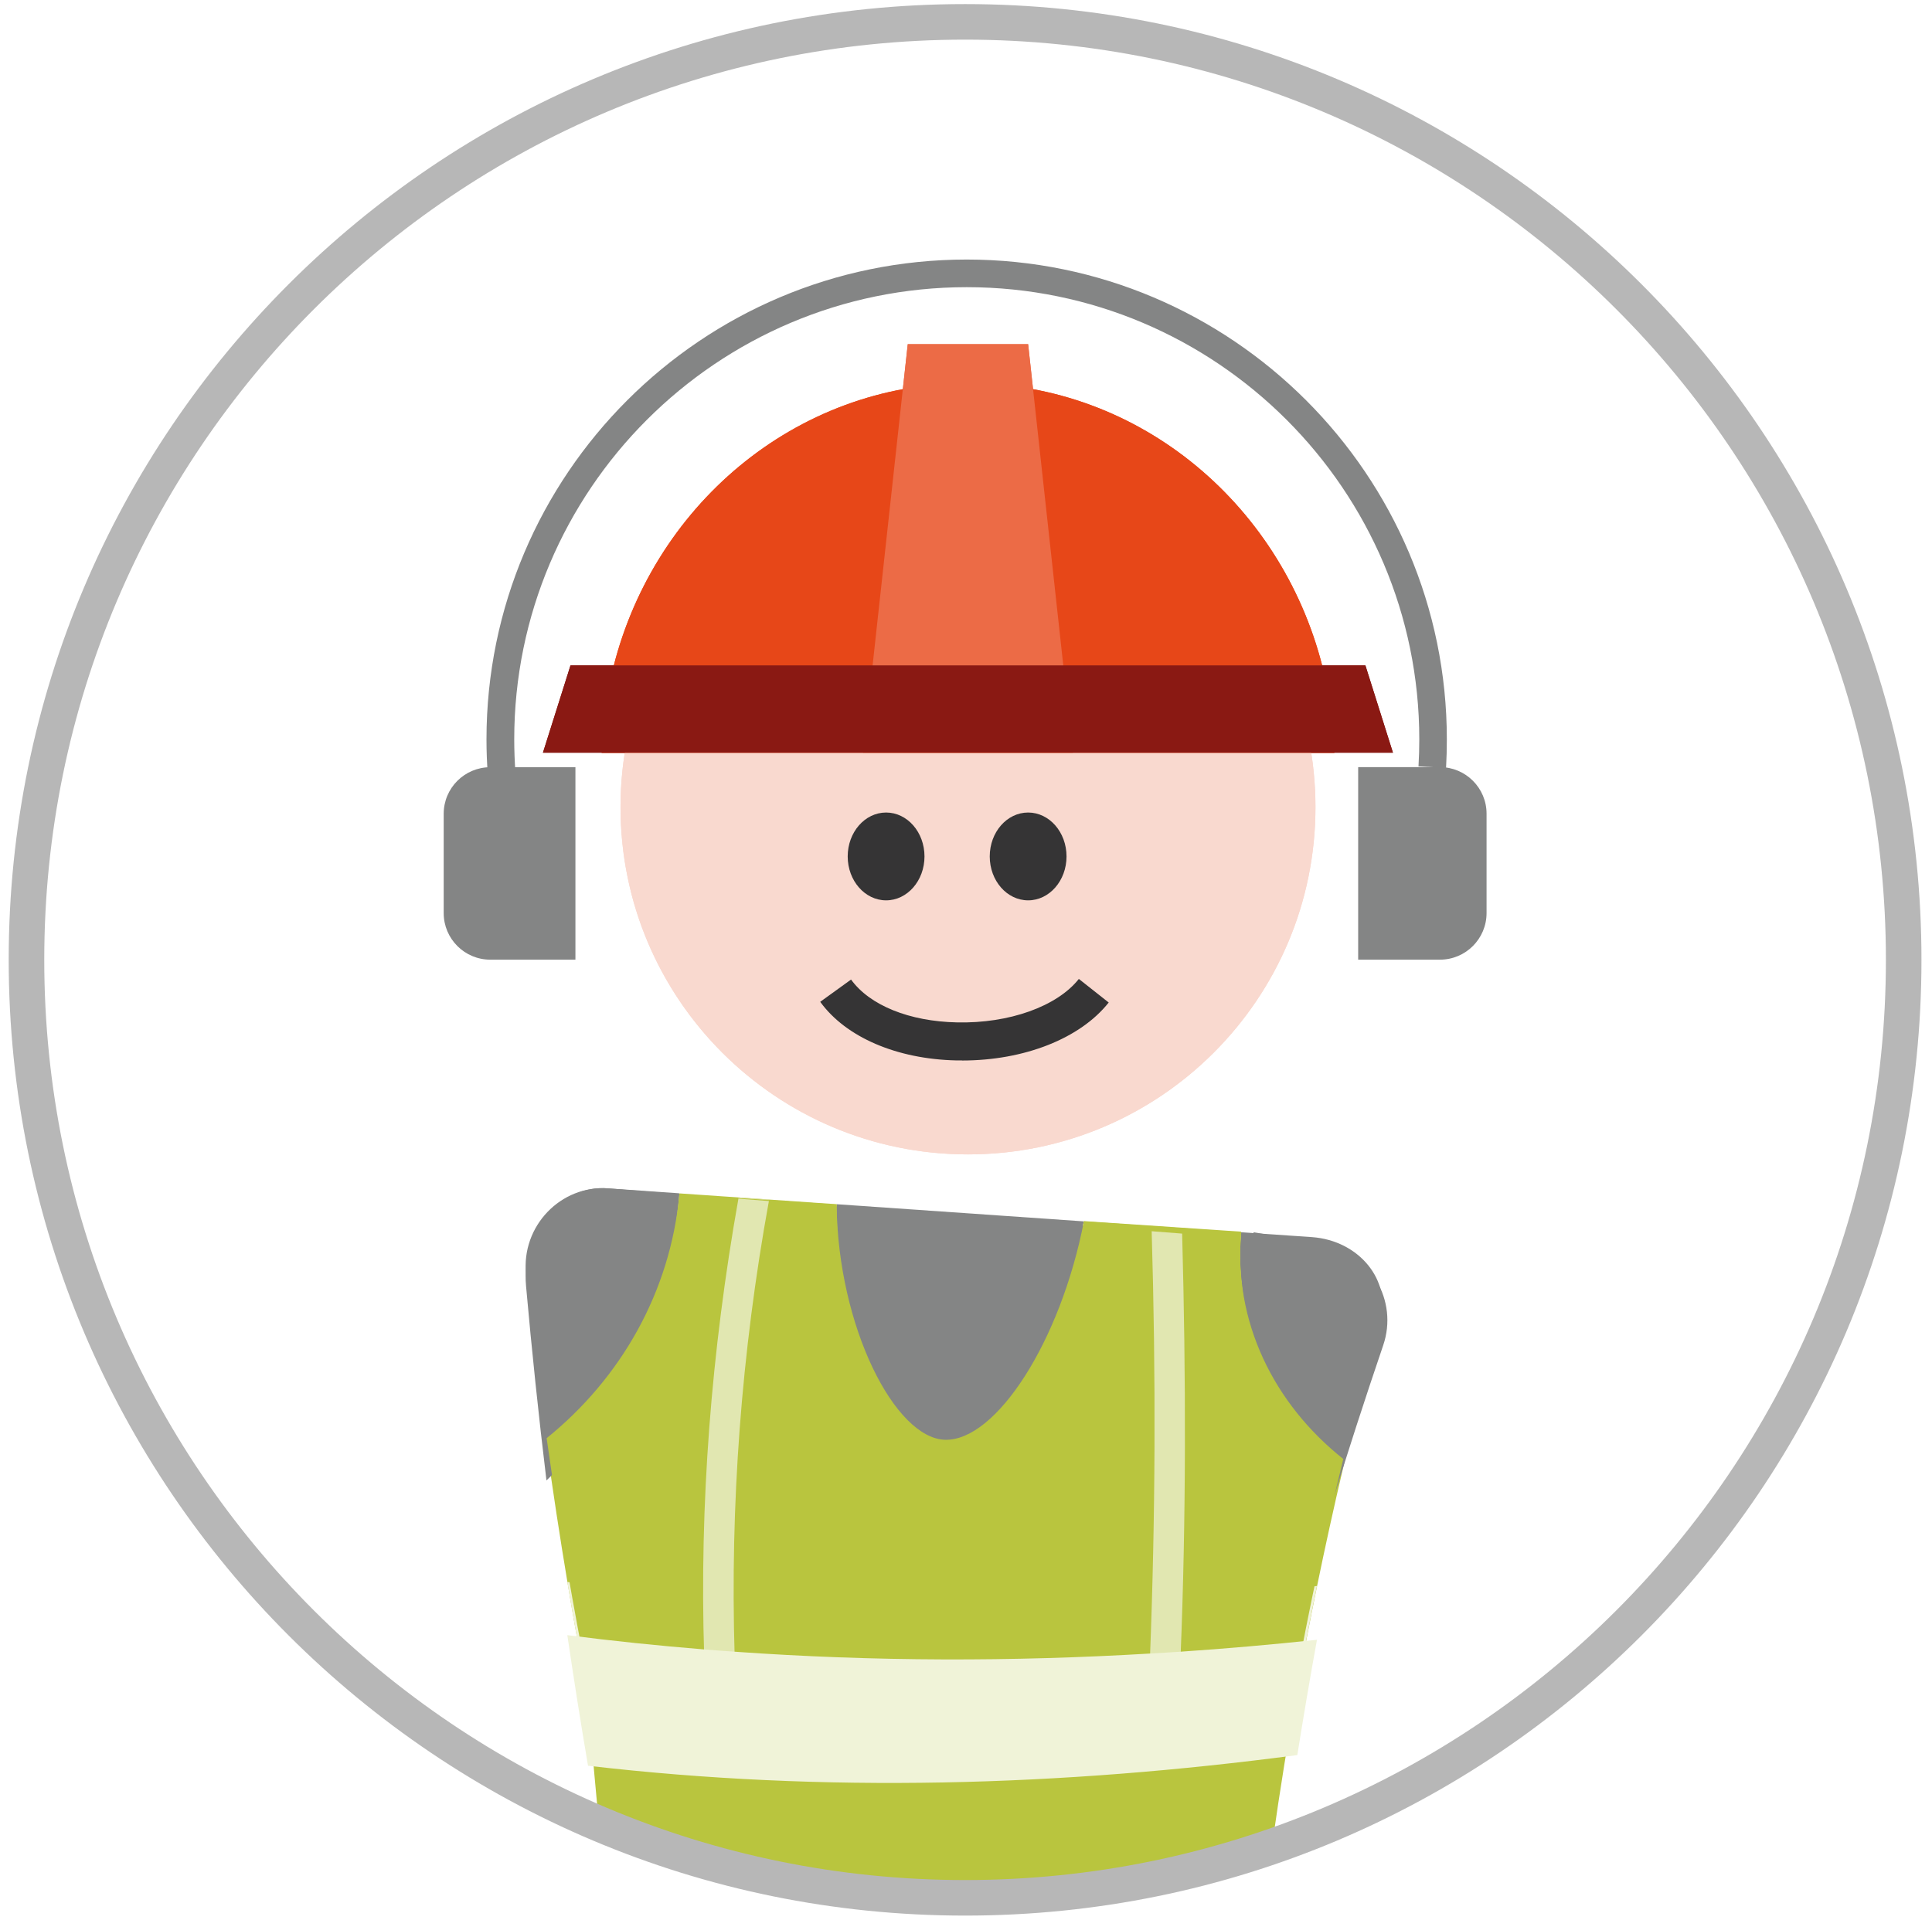 <svg width="163" height="162" viewBox="0 0 163 162" fill="none" xmlns="http://www.w3.org/2000/svg">
<mask id="mask0_62_107" style="mask-type:luminance" maskUnits="userSpaceOnUse" x="2" y="1" width="159" height="160">
<path d="M81.423 160.15C125.157 160.15 160.611 124.712 160.611 80.997C160.611 37.283 125.157 1.845 81.423 1.845C37.688 1.845 2.234 37.283 2.234 80.997C2.234 124.712 37.688 160.15 81.423 160.15Z" fill="white"/>
</mask>
<g mask="url(#mask0_62_107)">
<path d="M44.38 107.53C43.964 103.468 47.315 99.993 51.297 100.282C53.303 100.423 55.309 100.557 57.307 100.698C56.535 109.29 52.337 116.805 46.104 121.996C45.443 117.191 44.871 112.372 44.38 107.523V107.53Z" fill="#848585"/>
<path d="M70.576 101.619C77.53 102.102 84.491 102.584 91.437 103.067C89.454 113.612 84.023 122.233 79.744 122.144C75.501 122.062 70.687 112.275 70.576 101.619Z" fill="#848585"/>
<path d="M116.467 111.473C115.352 115.565 114.297 119.679 113.324 123.815C107.455 119.01 104.008 111.8 104.706 103.988C106.697 104.122 108.696 104.263 110.694 104.396C114.676 104.686 117.403 108.057 116.467 111.466V111.473Z" fill="#848585"/>
<path d="M113.331 123.815C112.544 127.142 111.808 130.491 111.117 133.855C110.531 136.699 109.981 139.558 109.461 142.424C107.908 151.053 106.667 159.771 105.746 168.563C87.908 168.578 70.056 168.452 52.211 168.185C51.089 159.89 50.227 151.566 49.618 143.219C48.994 139.989 48.414 136.751 47.872 133.506C47.233 129.681 46.646 125.85 46.119 122.003C52.344 116.812 56.549 109.29 57.322 100.706C61.742 101.01 66.163 101.315 70.583 101.619C70.695 112.275 75.509 122.055 79.758 122.144C84.038 122.233 89.469 113.612 91.452 103.067C95.88 103.372 100.293 103.676 104.721 103.988C104.015 111.8 107.47 119.01 113.331 123.815Z" fill="#B9C53E"/>
<path d="M61.98 135.013C61.118 135.013 60.264 135.013 59.41 135.006C59.001 123.785 60.004 112.394 62.3 101.047C63.154 101.107 64.008 101.166 64.87 101.225C62.537 112.52 61.594 123.852 61.98 135.013Z" fill="#E1E7B1"/>
<path d="M97.031 135.102C97.893 135.102 98.748 135.102 99.602 135.11C100.077 124.773 100.063 114.332 99.736 103.639C98.881 103.58 98.027 103.52 97.165 103.461C97.529 114.206 97.485 124.699 97.024 135.102H97.031Z" fill="#E1E7B1"/>
<path d="M111.11 133.847C110.523 136.691 109.973 139.55 109.453 142.417C89.543 144.734 69.603 145.261 49.61 143.211C48.986 139.981 48.407 136.743 47.864 133.498C51.713 133.936 55.554 134.285 59.38 134.56C60.242 134.62 61.096 134.679 61.958 134.731C73.718 135.466 85.412 135.474 97.031 134.865C97.893 134.82 98.755 134.776 99.609 134.724C103.443 134.493 107.276 134.196 111.103 133.84L111.11 133.847Z" fill="#F0F3D8"/>
<path d="M81.668 97.416C97.859 97.416 110.984 84.297 110.984 68.113C110.984 51.93 97.859 38.811 81.668 38.811C65.477 38.811 52.352 51.93 52.352 68.113C52.352 84.297 65.477 97.416 81.668 97.416Z" fill="#F9D9CF"/>
<path d="M112.574 63.532H50.762C50.821 61.252 51.111 59.039 51.602 56.908C54.863 42.806 67.084 32.336 81.668 32.336C96.251 32.336 108.465 42.813 111.734 56.908C112.232 59.039 112.522 61.259 112.581 63.532H112.574Z" fill="#E74718"/>
<path d="M74.759 75.977C76.547 75.977 77.998 74.318 77.998 72.272C77.998 70.225 76.547 68.566 74.759 68.566C72.97 68.566 71.519 70.225 71.519 72.272C71.519 74.318 72.97 75.977 74.759 75.977Z" fill="#353435"/>
<path d="M86.742 75.977C88.531 75.977 89.981 74.318 89.981 72.272C89.981 70.225 88.531 68.566 86.742 68.566C84.953 68.566 83.503 70.225 83.503 72.272C83.503 74.318 84.953 75.977 86.742 75.977Z" fill="#353435"/>
<path d="M81.163 89.485C81.007 89.485 80.843 89.485 80.68 89.485C75.65 89.374 71.363 87.525 69.201 84.54L71.802 82.661C73.377 84.837 76.72 86.195 80.746 86.277C85.137 86.374 89.179 84.933 91.021 82.609L93.54 84.599C91.133 87.636 86.422 89.493 81.163 89.493V89.485Z" fill="#353435"/>
<path d="M90.516 63.532H72.812L76.586 29.046H86.742L90.516 63.532Z" fill="#EC6B46"/>
<path d="M115.196 56.15L117.521 63.517H45.807L48.132 56.15H115.196Z" fill="#8A1913"/>
<path d="M48.548 80.983H41.364C39.195 80.983 37.434 79.222 37.434 77.054V68.67C37.434 66.502 39.195 64.742 41.364 64.742H48.548V80.983Z" fill="#848585"/>
<path d="M121.489 80.982H114.587V64.735H121.489C123.658 64.735 125.419 66.495 125.419 68.663V77.047C125.419 79.222 123.658 80.982 121.489 80.982Z" fill="#848585"/>
<path d="M41.156 65.366C41.082 64.386 41.044 63.383 41.044 62.395C41.044 40.066 59.217 21.902 81.556 21.902C103.896 21.902 122.068 40.066 122.068 62.395C122.068 63.197 122.046 64.007 122.001 64.809L119.676 64.668C119.721 63.91 119.743 63.145 119.743 62.395C119.743 41.358 102.618 24.234 81.564 24.234C60.509 24.234 43.385 41.351 43.385 62.395C43.385 63.324 43.422 64.267 43.489 65.203L41.156 65.373V65.366Z" fill="#848585"/>
<path d="M44.38 108.503C43.964 103.899 47.315 99.948 51.297 100.282C53.303 100.438 55.309 100.594 57.307 100.758C56.535 110.5 52.337 119.04 46.104 124.929C45.443 119.478 44.871 114.005 44.38 108.51V108.503Z" fill="#848585"/>
<path d="M70.576 101.805C77.53 102.354 84.491 102.904 91.437 103.446C89.454 115.416 84.023 125.196 79.744 125.092C75.501 124.996 70.687 113.894 70.576 101.805Z" fill="#848585"/>
<path d="M116.697 113.53C115.159 118.052 113.681 122.604 112.276 127.186C106.935 121.216 104.253 112.75 105.768 103.988C107.737 104.322 109.713 104.664 111.689 105.005C115.62 105.696 117.989 109.758 116.697 113.53Z" fill="#848585"/>
<path d="M113.331 123.117C112.544 126.34 111.808 129.577 111.117 132.83C110.531 135.585 109.981 138.347 109.461 141.125C107.908 149.471 106.667 157.9 105.746 166.41C87.908 166.417 70.056 166.298 52.211 166.038C51.089 158.019 50.227 149.961 49.618 141.89C48.994 138.771 48.414 135.637 47.872 132.496C47.233 128.798 46.646 125.092 46.119 121.364C52.344 116.337 56.549 109.067 57.322 100.765C61.742 101.062 66.163 101.352 70.583 101.649C70.695 111.956 75.509 121.416 79.758 121.498C84.038 121.58 89.469 113.24 91.452 103.045C95.88 103.342 100.293 103.639 104.721 103.936C104.015 111.495 107.47 118.468 113.331 123.117Z" fill="#B9C53E"/>
<path d="M61.98 139.699C61.118 139.699 60.264 139.699 59.41 139.691C59.001 126.963 60.004 114.035 62.3 101.151C63.154 101.218 64.008 101.285 64.87 101.352C62.537 114.169 61.594 127.023 61.98 139.699Z" fill="#E1E7B1"/>
<path d="M97.031 139.803C97.893 139.803 98.748 139.803 99.602 139.81C100.077 128.085 100.063 116.226 99.736 104.099C98.881 104.032 98.027 103.966 97.165 103.899C97.529 116.092 97.485 128.003 97.024 139.803H97.031Z" fill="#E1E7B1"/>
<path d="M111.11 138.377C110.523 141.607 109.973 144.852 109.453 148.105C89.543 150.734 69.603 151.335 49.61 149.004C48.986 145.343 48.407 141.667 47.864 137.984C51.713 138.481 55.554 138.875 59.38 139.187C60.242 139.253 61.096 139.328 61.958 139.38C73.718 140.219 85.412 140.226 97.031 139.536C97.893 139.491 98.755 139.432 99.609 139.38C103.443 139.12 107.276 138.786 111.103 138.377H111.11Z" fill="#F0F3D8"/>
<path d="M81.668 97.416C97.859 97.416 110.984 84.297 110.984 68.113C110.984 51.93 97.859 38.811 81.668 38.811C65.477 38.811 52.352 51.93 52.352 68.113C52.352 84.297 65.477 97.416 81.668 97.416Z" fill="#F9D9CF"/>
<path d="M112.574 63.532H50.762C50.821 61.252 51.111 59.039 51.602 56.908C54.863 42.806 67.084 32.336 81.668 32.336C96.251 32.336 108.465 42.813 111.734 56.908C112.232 59.039 112.522 61.259 112.581 63.532H112.574Z" fill="#E74718"/>
<path d="M74.759 75.977C76.547 75.977 77.998 74.318 77.998 72.272C77.998 70.225 76.547 68.566 74.759 68.566C72.97 68.566 71.519 70.225 71.519 72.272C71.519 74.318 72.97 75.977 74.759 75.977Z" fill="#353435"/>
<path d="M86.742 75.977C88.531 75.977 89.981 74.318 89.981 72.272C89.981 70.225 88.531 68.566 86.742 68.566C84.953 68.566 83.503 70.225 83.503 72.272C83.503 74.318 84.953 75.977 86.742 75.977Z" fill="#353435"/>
<path d="M81.163 89.485C81.007 89.485 80.843 89.485 80.68 89.485C75.65 89.374 71.363 87.525 69.201 84.54L71.802 82.661C73.377 84.837 76.72 86.195 80.746 86.277C85.137 86.374 89.179 84.933 91.021 82.609L93.54 84.599C91.133 87.636 86.422 89.493 81.163 89.493V89.485Z" fill="#353435"/>
<path d="M90.516 63.532H72.812L76.586 29.046H86.742L90.516 63.532Z" fill="#EC6B46"/>
<path d="M115.196 56.15L117.521 63.517H45.807L48.132 56.15H115.196Z" fill="#8A1913"/>
</g>
<path d="M81.423 160.15C125.157 160.15 160.611 124.712 160.611 80.997C160.611 37.283 125.157 1.845 81.423 1.845C37.688 1.845 2.234 37.283 2.234 80.997C2.234 124.712 37.688 160.15 81.423 160.15Z" stroke="#B7B7B7" stroke-width="3" stroke-miterlimit="10"/>
</svg>
